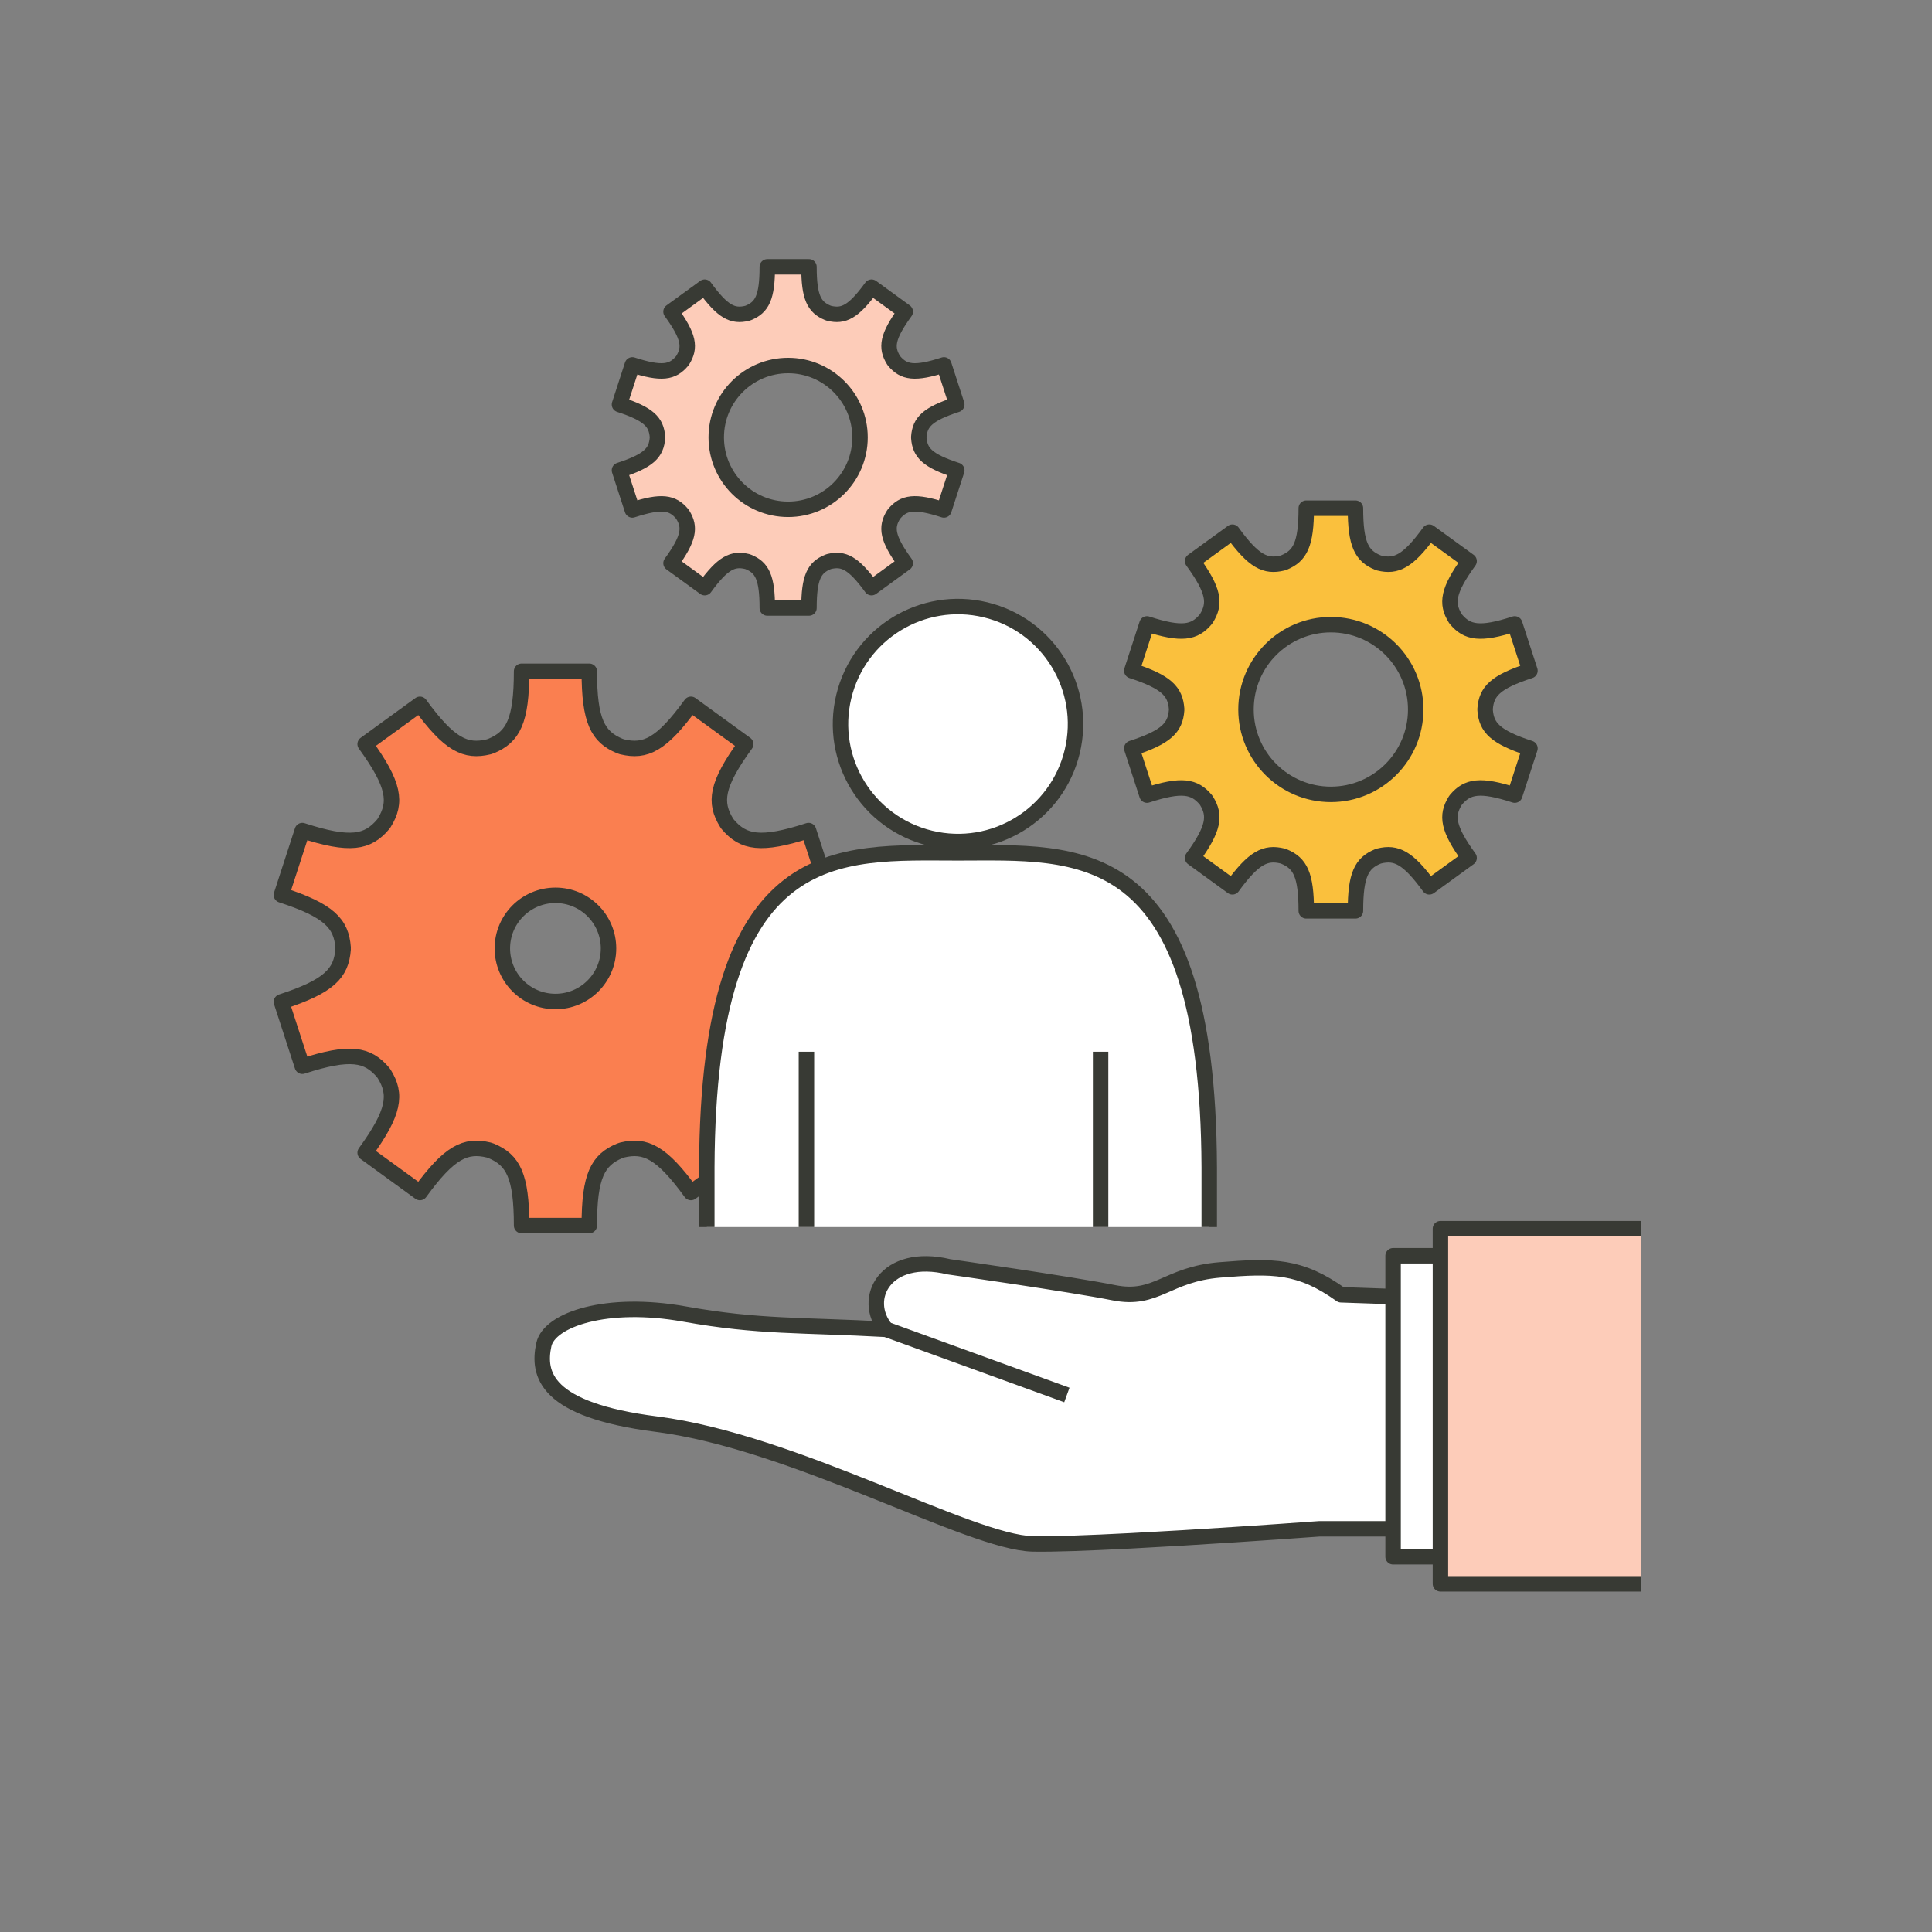 <?xml version="1.0" encoding="UTF-8"?><svg id="_レイヤー_2" xmlns="http://www.w3.org/2000/svg" width="250" height="250" viewBox="0 0 250 250"><rect x="0" y="0" width="250" height="250" fill="#808080" stroke="none"/><defs><style>.cls-1{fill:none;stroke-width:0px;}.cls-2{fill:#fff;}.cls-2,.cls-3,.cls-4,.cls-5{stroke:#383a34;stroke-linejoin:round;stroke-width:2px;}.cls-3{fill:#fdccb9;}.cls-4{fill:#fac03d;}.cls-5{fill:#fa7f50;}</style></defs><g id="_レイアウト"><rect class="cls-1" width="250" height="250"/><path class="cls-4" d="m192.173,91.899c0-.029.002-.058.002-.088s-.002-.058-.002-.088c.167-2.255,1.315-3.479,5.801-4.936l-1.967-6.054c-4.498,1.462-6.143,1.14-7.607-.599-.03-.042-.06-.085-.09-.127-1.19-1.923-.981-3.588,1.791-7.404l-5.149-3.741c-2.765,3.806-4.284,4.525-6.471,3.995-.074-.024-.147-.051-.222-.075-2.063-.859-2.864-2.339-2.864-7.025h-6.365c0,4.686-.801,6.166-2.864,7.025-.075.024-.148.051-.222.075-2.187.53-3.706-.189-6.471-3.995l-5.149,3.741c2.772,3.816,2.981,5.481,1.791,7.404-.03.042-.059.084-.089.126-1.464,1.74-3.109,2.061-7.608.599l-1.967,6.054c4.486,1.457,5.633,2.682,5.801,4.937-0.0.029-.002.058-.002.087,0,.029.002.058.002.087-.167,2.255-1.315,3.479-5.801,4.937l1.967,6.053c4.499-1.462,6.143-1.14,7.607.599.03.042.059.085.09.126,1.19,1.923.981,3.588-1.791,7.404l5.149,3.741c2.765-3.806,4.284-4.525,6.471-3.995.074.024.147.051.222.075,2.063.858,2.864,2.339,2.864,7.025h6.365c0-4.686.801-6.166,2.864-7.025.074-.024.147-.05.222-.075,2.187-.53,3.706.188,6.471,3.995l5.149-3.741c-2.772-3.816-2.981-5.481-1.791-7.403.031-.042.06-.085.091-.128,1.464-1.739,3.109-2.06,7.607-.598l1.967-6.053c-4.485-1.457-5.633-2.682-5.801-4.937Zm-19.961,10.892c-6.064,0-10.98-4.916-10.98-10.98s4.916-10.98,10.98-10.98,10.98,4.916,10.98,10.98-4.916,10.98-10.98,10.98Z"/><path class="cls-3" d="m118.895,56.675c0-.025.002-.05.002-.074,0-.025-.002-.05-.002-.074.142-1.91,1.114-2.947,4.914-4.182l-1.666-5.128c-3.811,1.238-5.204.966-6.444-.507-.026-.036-.051-.072-.076-.108-1.008-1.629-.832-3.039,1.517-6.272l-4.362-3.17c-2.343,3.225-3.629,3.833-5.483,3.384-.063-.021-.125-.044-.188-.064-1.748-.727-2.426-1.981-2.426-5.951h-5.393c0,3.97-.678,5.224-2.426,5.951-.063.02-.125.043-.188.064-1.853.449-3.14-.16-5.483-3.384l-4.362,3.17c2.349,3.233,2.526,4.643,1.517,6.272-.026.035-.05.071-.076.107-1.24,1.474-2.634,1.746-6.445.508l-1.666,5.128c3.8,1.235,4.773,2.272,4.914,4.183-0.0.025-.002.049-.002.074,0,.025.002.049.002.074-.142,1.91-1.114,2.948-4.914,4.182l1.666,5.128c3.811-1.238,5.205-.966,6.445.508.026.036.05.072.076.107,1.009,1.629.832,3.04-1.517,6.272l4.362,3.17c2.343-3.225,3.629-3.833,5.483-3.384.063.021.125.044.188.064,1.748.727,2.426,1.981,2.426,5.951h5.393c0-3.97.678-5.224,2.426-5.951.063-.02.125-.043.188-.064,1.853-.449,3.14.16,5.483,3.384l4.362-3.17c-2.349-3.233-2.526-4.643-1.517-6.272.026-.036.051-.072.077-.108,1.24-1.473,2.633-1.745,6.444-.507l1.666-5.128c-3.8-1.235-4.773-2.272-4.914-4.182Zm-16.911,9.228c-5.137,0-9.302-4.165-9.302-9.302s4.165-9.302,9.302-9.302,9.302,4.165,9.302,9.302-4.165,9.302-9.302,9.302Z"/><path class="cls-5" d="m99.348,122.845c0-.041.003-.08.003-.121,0-.041-.003-.08-.003-.121.23-3.104,1.81-4.789,7.984-6.795l-2.707-8.332c-6.192,2.012-8.455,1.569-10.471-.824-.042-.058-.082-.117-.124-.175-1.638-2.646-1.351-4.938,2.465-10.19l-7.088-5.149c-3.806,5.239-5.896,6.228-8.907,5.498-.102-.034-.203-.071-.305-.103-2.839-1.182-3.942-3.219-3.942-9.669h-8.761c0,6.45-1.102,8.487-3.941,9.669-.103.033-.203.07-.305.103-3.011.73-5.101-.259-8.907-5.498l-7.088,5.149c3.816,5.253,4.103,7.544,2.465,10.191-.042.057-.082.116-.123.174-2.015,2.394-4.279,2.837-10.471.825l-2.707,8.332c6.174,2.006,7.754,3.691,7.984,6.795-0.0.04-.003.08-.003.12s.003.08.003.12c-.23,3.104-1.81,4.789-7.984,6.795l2.707,8.332c6.192-2.012,8.456-1.569,10.471.825.042.058.082.117.124.174,1.638,2.647,1.351,4.938-2.465,10.191l7.088,5.15c3.806-5.239,5.896-6.228,8.907-5.498.102.034.203.071.305.103,2.839,1.181,3.941,3.219,3.941,9.669h8.761c0-6.45,1.102-8.488,3.942-9.669.103-.033.203-.07.305-.103,3.011-.73,5.101.259,8.907,5.498l7.088-5.15c-3.816-5.252-4.103-7.544-2.465-10.19.042-.058.083-.117.125-.175,2.015-2.393,4.279-2.836,10.47-.824l2.707-8.332c-6.174-2.006-7.754-3.691-7.984-6.795Zm-27.475,6.749c-3.794,0-6.87-3.076-6.87-6.869s3.076-6.87,6.87-6.87,6.869,3.076,6.869,6.87-3.076,6.869-6.869,6.869Z"/><path class="cls-2" d="m156.475,158.779v-7.734c-.172-42.627-16.992-40.685-32.508-40.685s-32.336-1.942-32.508,40.685v7.734"/><circle class="cls-2" cx="123.966" cy="93.691" r="15.203" transform="translate(3.904 192.335) rotate(-76.488)"/><line class="cls-2" x1="104.353" y1="136.095" x2="104.353" y2="158.779"/><line class="cls-2" x1="142.418" y1="136.095" x2="142.418" y2="158.779"/><path class="cls-2" d="m146.2,199.385c-5.229.27-9.955.45-12.556.394-8.143-.173-30.831-13.222-48.709-15.497-14.383-1.831-15.394-6.447-14.563-10.281.708-3.267,8.154-5.762,18.189-3.966,9.715,1.739,15.122,1.373,26.101,1.982-3.283-3.958-.092-10.07,8.138-8.093,0,0,15.776,2.245,21.323,3.354,5.547,1.109,6.846-2.394,13.735-2.953,6.889-.559,10.351-.584,15.668,3.219l17.572.612v29.667h-20.337s-8.583.631-17.719,1.178l-6.842.384Z"/><rect class="cls-2" x="166.529" y="176.231" width="38.948" height="11.475" transform="translate(4.034 367.971) rotate(-90)"/><polyline class="cls-3" points="212.359 204.945 186.391 204.945 186.391 158.992 212.359 158.992"/><line class="cls-2" x1="114.663" y1="172.016" x2="138.052" y2="180.511"/></g></svg>